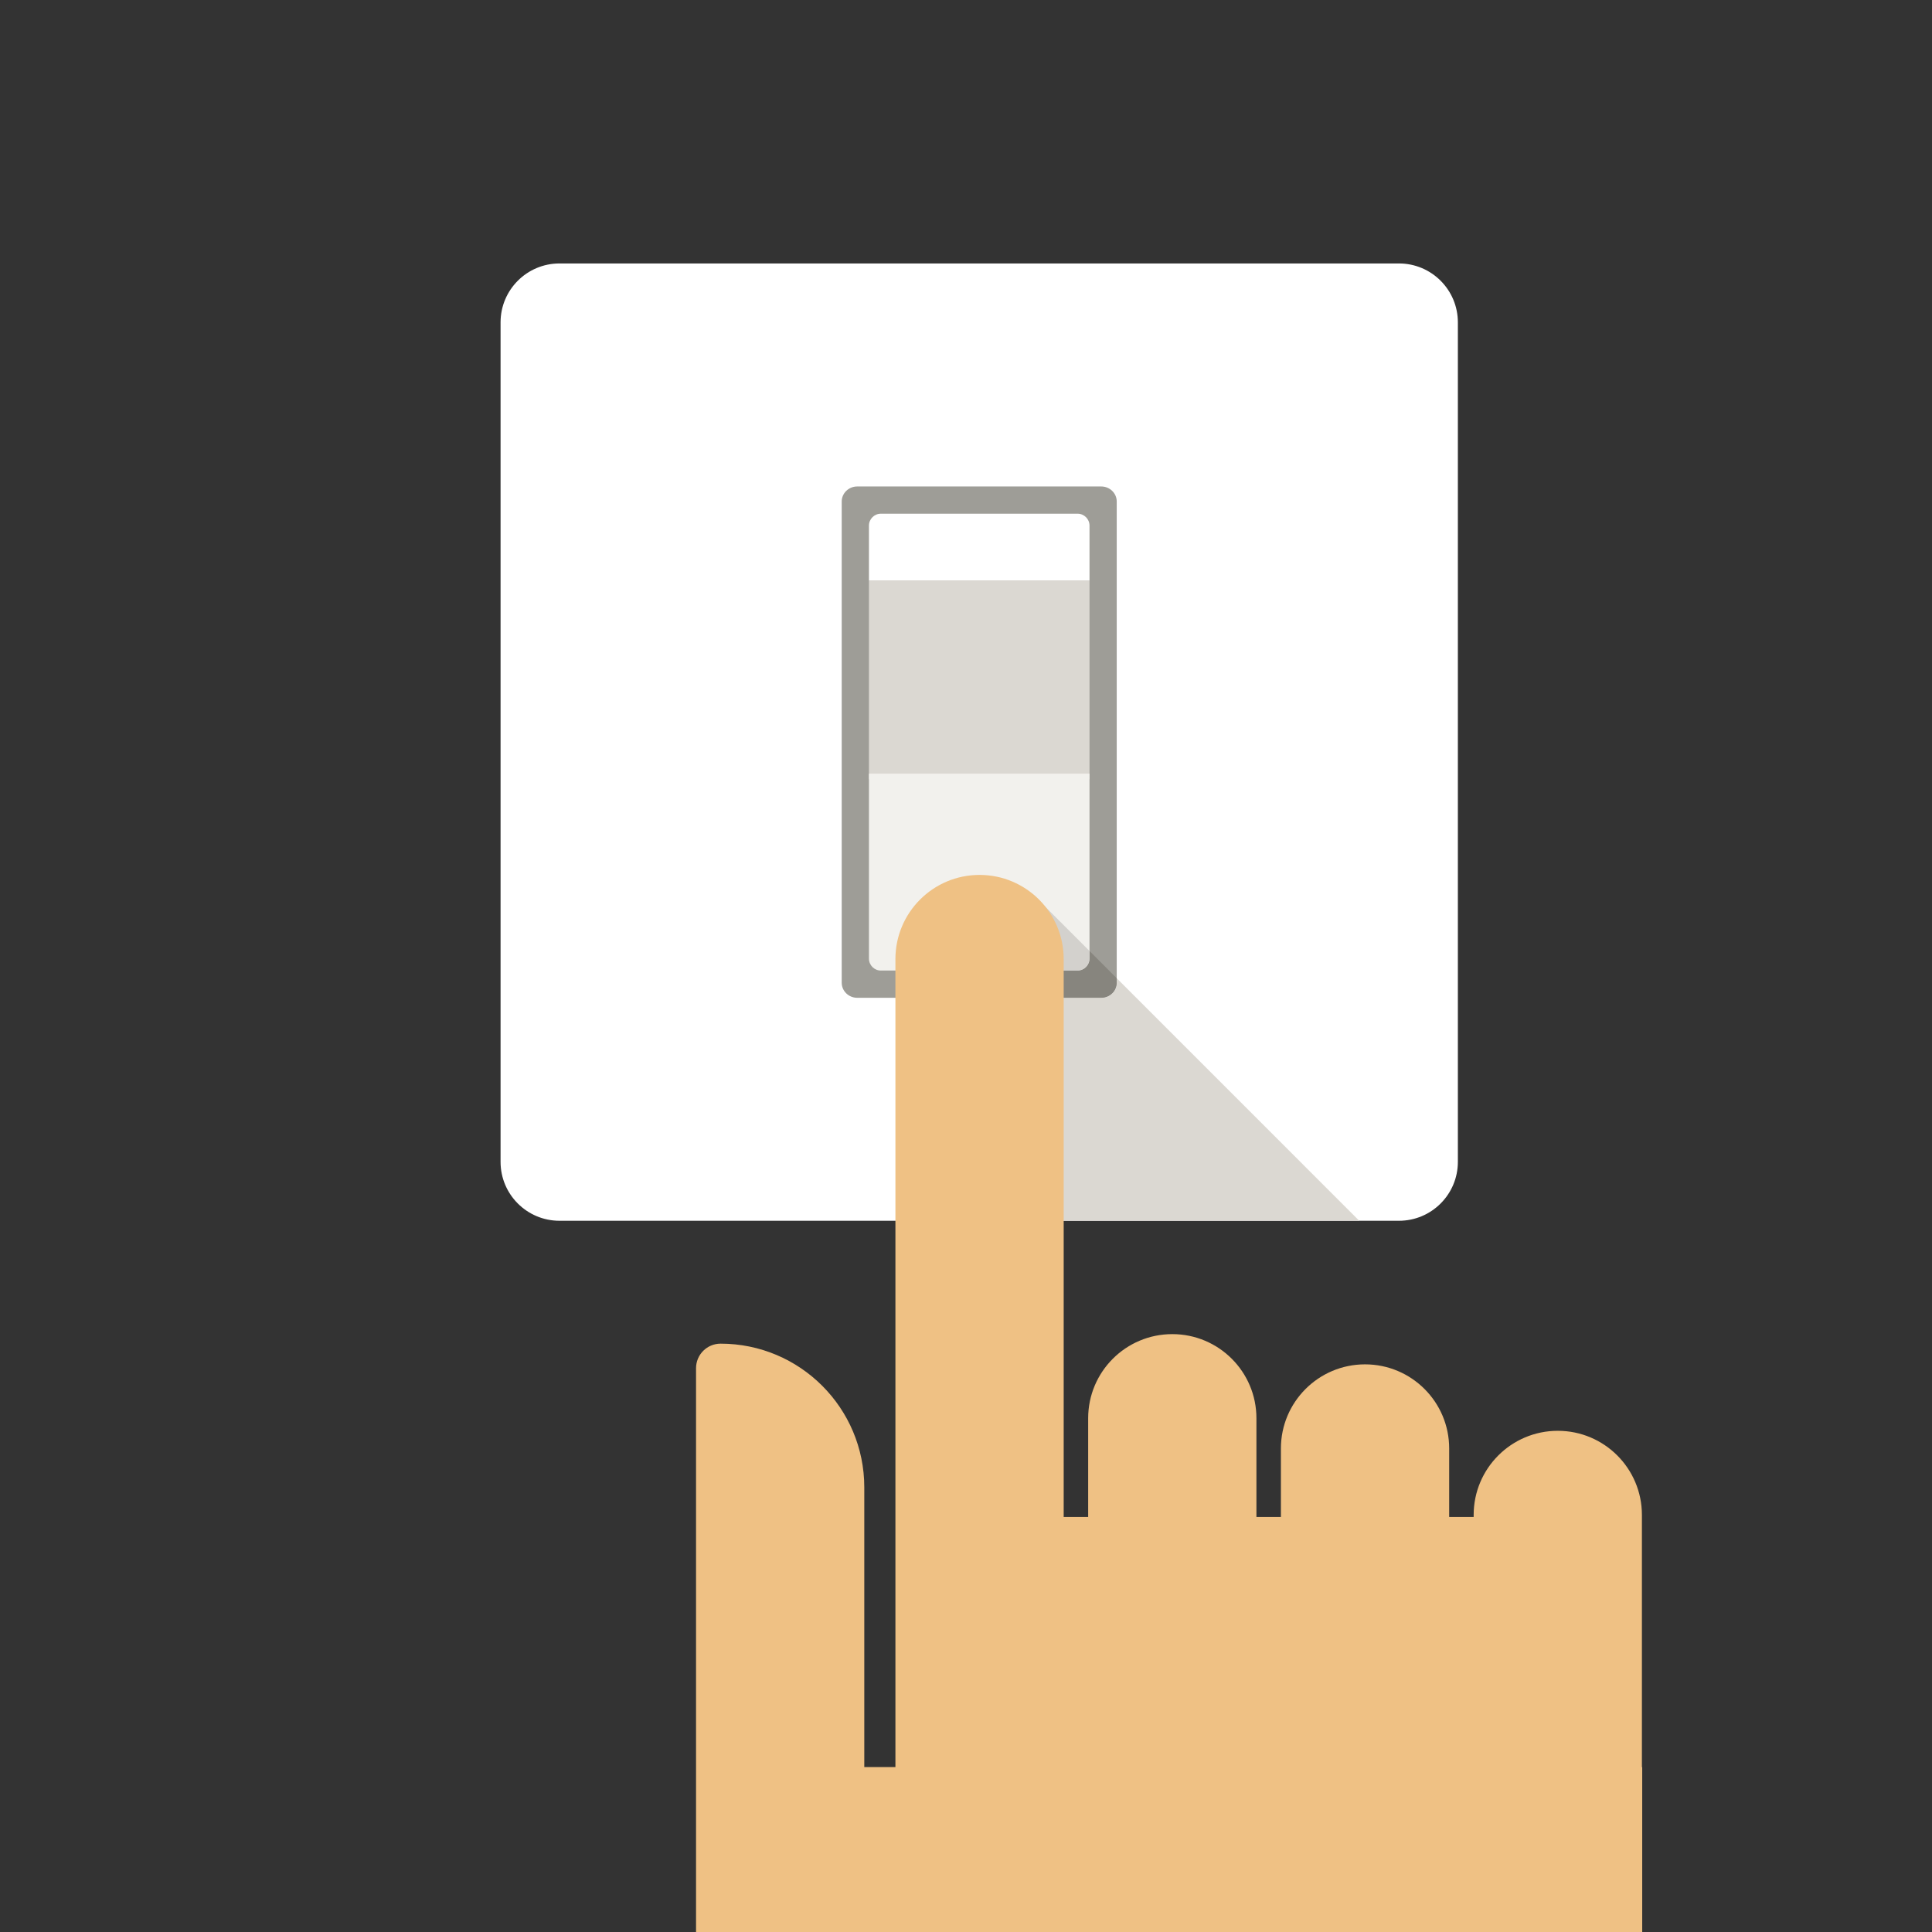 <?xml version="1.0" encoding="utf-8"?>
<!-- Generator: Adobe Illustrator 15.0.0, SVG Export Plug-In . SVG Version: 6.00 Build 0)  -->
<!DOCTYPE svg PUBLIC "-//W3C//DTD SVG 1.1//EN" "http://www.w3.org/Graphics/SVG/1.1/DTD/svg11.dtd">
<svg version="1.1" id="圖層_1" xmlns="http://www.w3.org/2000/svg" xmlns:xlink="http://www.w3.org/1999/xlink" x="0px" y="0px"
	 width="220px" height="220px" viewBox="0 0 220 220" enable-background="new 0 0 220 220" xml:space="preserve">
<rect x="0" y="0" width="220" height="220" fill="#333333" stroke="none"/>
<path fill="#FFFFFF" d="M159.3,30H63.711C60.005,30,57,33.004,57,36.711v95.589c0,3.707,3.005,6.711,6.711,6.711H159.3
	c3.706,0,6.71-3.004,6.71-6.711V36.711C166.01,33.004,163.008,30,159.3,30"/>
<path fill="#9E9D97" d="M125.398,55.395H97.615c-0.976,0-1.768,0.767-1.768,1.716v54.792c0,0.948,0.792,1.717,1.768,1.717h27.783
	c0.975,0,1.766-0.769,1.766-1.717V57.11C127.164,56.162,126.372,55.395,125.398,55.395"/>
<rect x="98.948" y="66.09" fill="#DBD8D2" width="25.117" height="22.647"/>
<path fill="#F2F1ED" d="M98.948,88.094v21.063c0,0.753,0.61,1.362,1.362,1.362h22.393c0.753,0,1.362-0.609,1.362-1.362V88.094
	H98.948z"/>
<path fill="#FFFFFF" d="M98.948,66.09v-6.234c0-0.752,0.61-1.361,1.362-1.361h22.393c0.753,0,1.362,0.609,1.362,1.361v6.234H98.948z
	"/>
<path fill="#DBD8D2" d="M127.164,111.394v0.509c0,0.947-0.791,1.715-1.766,1.715h-7.693v25.396h37.078L127.164,111.394z"/>
<path fill="#87857E" d="M124.064,108.292v0.864c0,0.753-0.609,1.362-1.363,1.362h-4.997v3.101h7.693
	c0.975,0,1.767-0.768,1.767-1.717v-0.509L124.064,108.292z"/>
<path fill="#D3D1CD" d="M117.716,101.944v0.025h-0.012v8.548h4.997c0.754,0,1.363-0.609,1.363-1.362v-0.864L117.716,101.944z"/>
<path fill="#EFC184" d="M186.967,201.224v-28.487v-0.229c0-5.291-4.288-9.58-9.579-9.58c-5.29,0-9.58,4.289-9.58,9.58v0.229h-2.788
	v-7.796c0-5.292-4.29-9.58-9.58-9.58c-5.291,0-9.581,4.288-9.581,9.58v7.796h-2.788V161.5c0-5.293-4.289-9.581-9.579-9.581
	c-5.292,0-9.581,4.288-9.581,9.581v11.236h-2.788v-63.528c0-5.291-4.289-9.58-9.58-9.58c-5.29,0-9.58,4.289-9.58,9.58v82.281v9.734
	h-3.545v-31.855c0-9.037-7.327-16.364-16.364-16.364c-1.543,0-2.795,1.251-2.795,2.797v45.423v8.322v12.788
	c0,14.704,8.518,27.416,20.888,33.479v30.701h65.965v-30.701c12.37-6.063,20.889-18.775,20.889-33.479v-21.108h-0.033V201.224z"/>
</svg>
